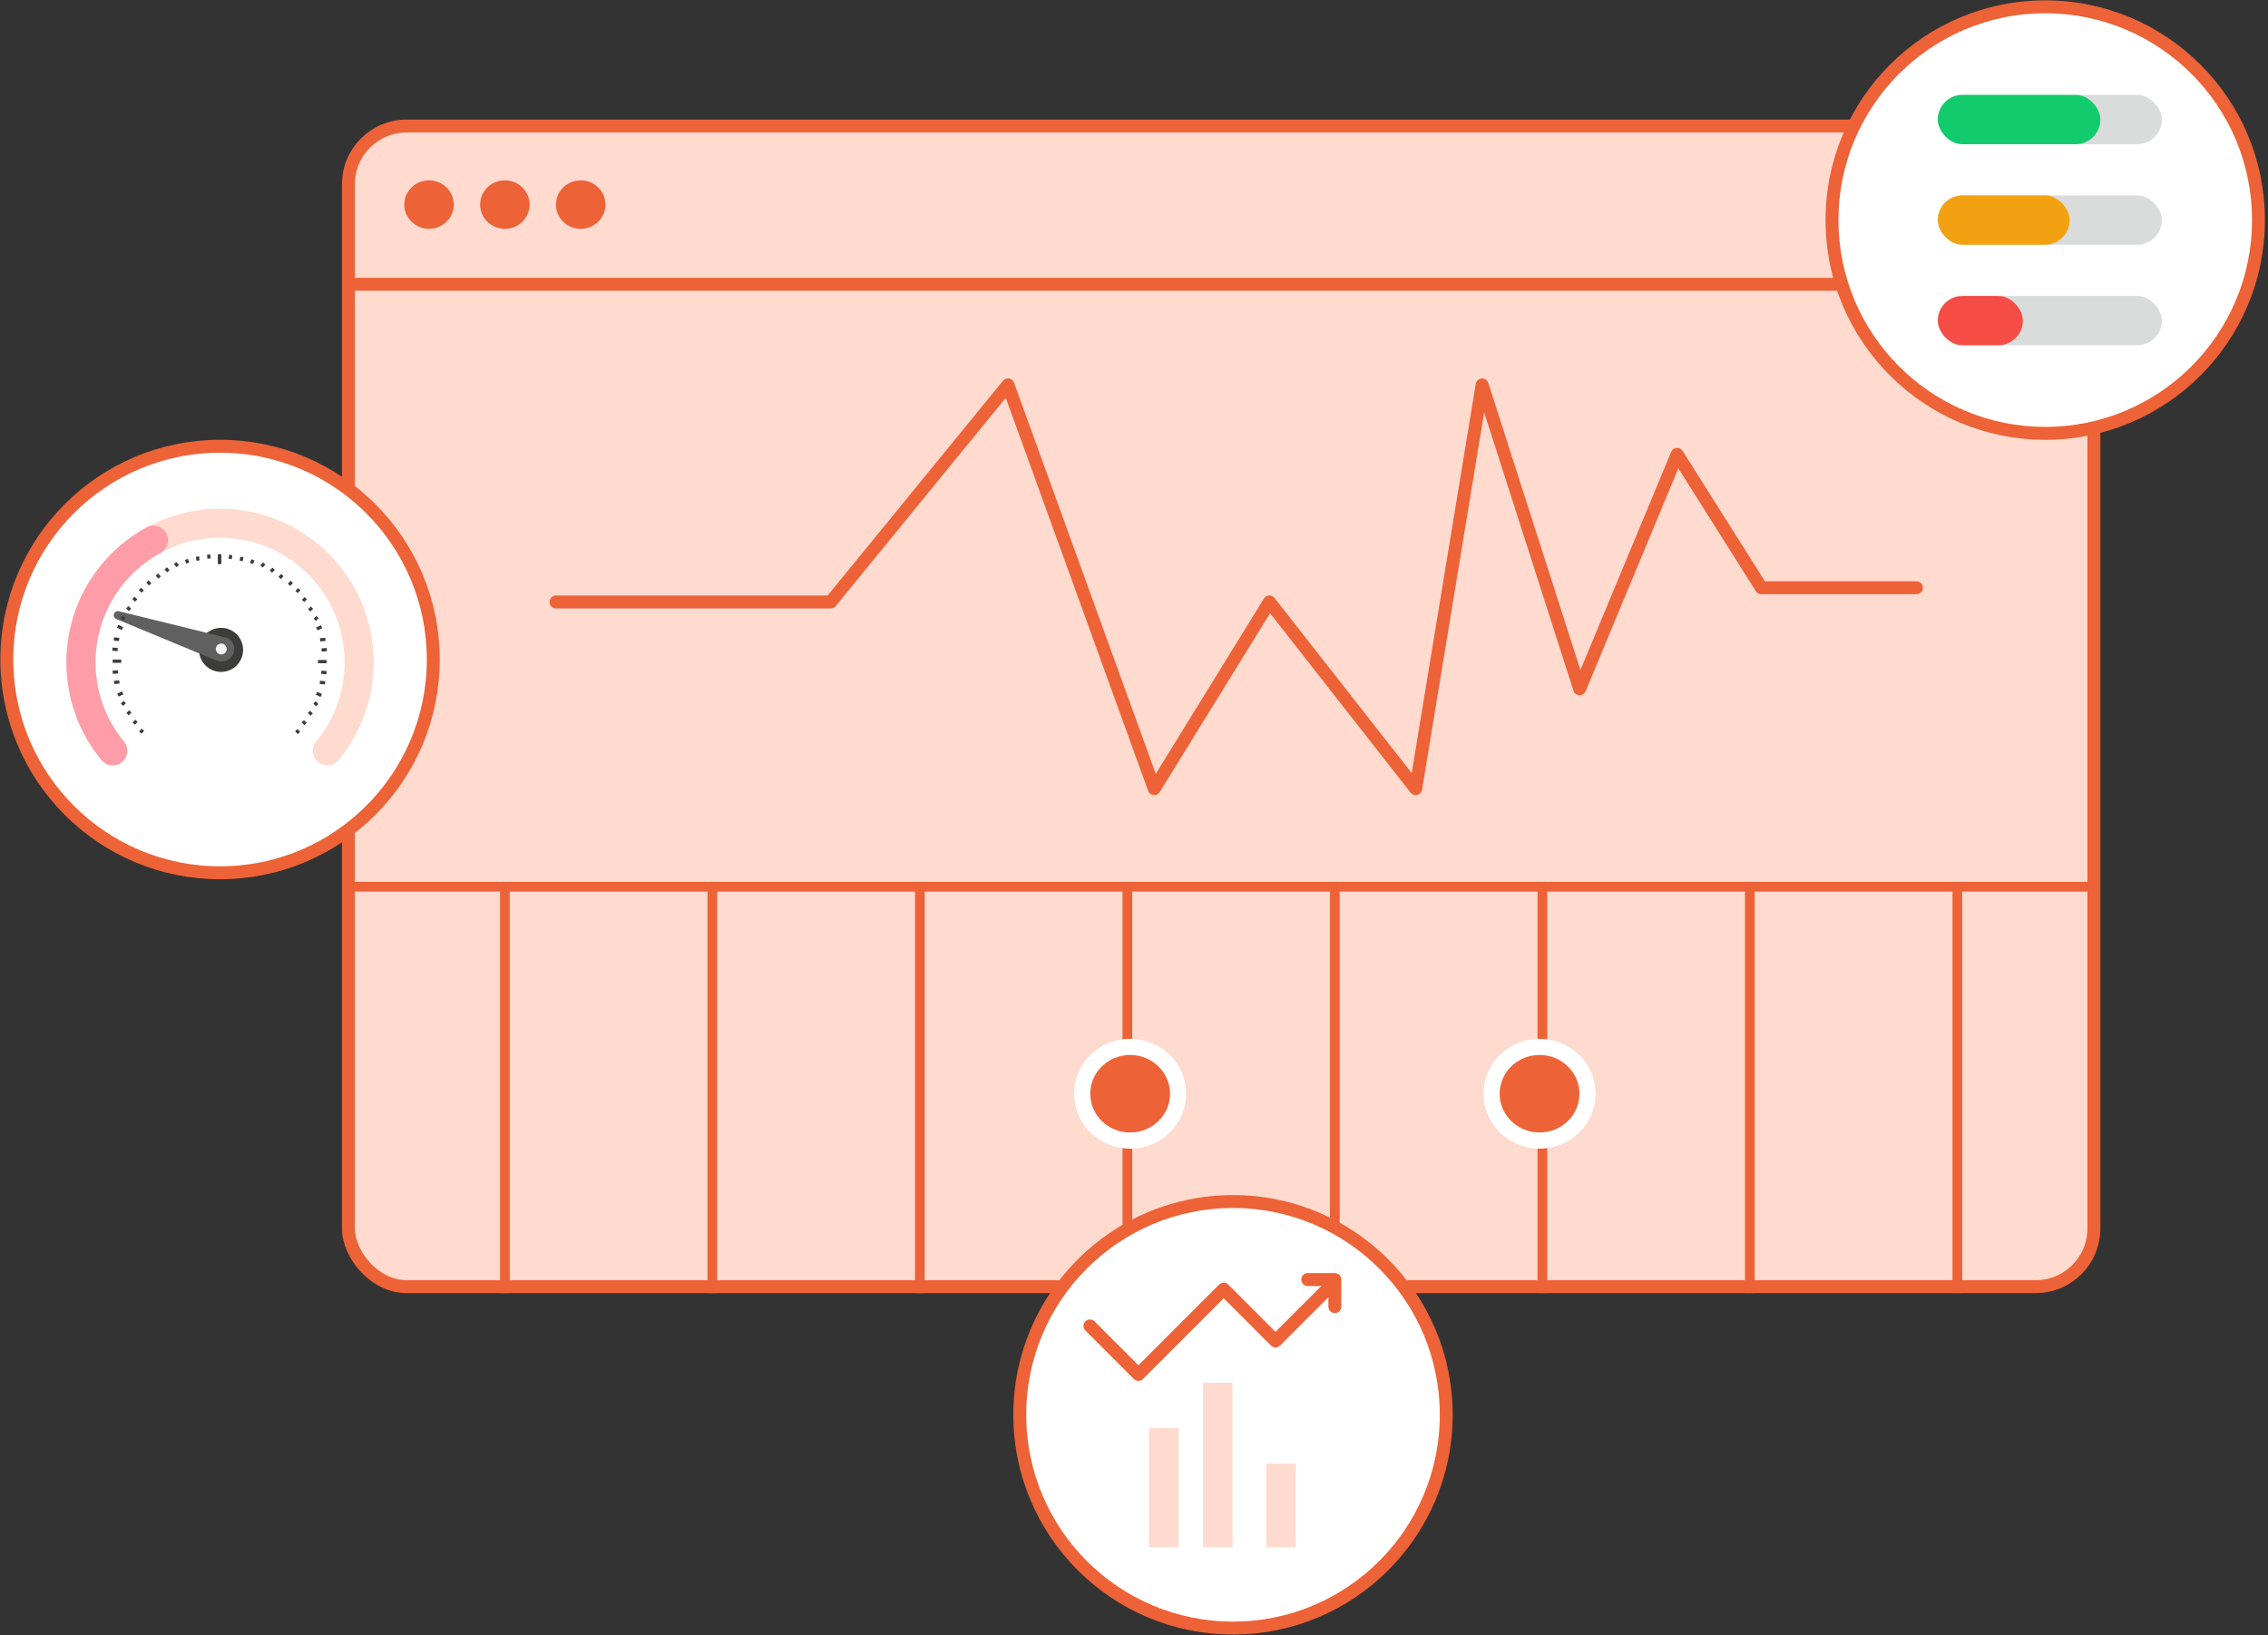 <svg width="702" height="506" viewBox="0 0 702 506" fill="none" xmlns="http://www.w3.org/2000/svg">
<rect x="0" y="0" width="702" height="506" fill="#333333" stroke="none"/>
<rect x="107.848" y="39.001" width="540.26" height="359.189" rx="18" fill="#FFDACF" stroke="#ED6237" stroke-width="4"/>
<path d="M107.072 87.973H647.932" stroke="#ED6237" stroke-width="4"/>
<ellipse cx="132.792" cy="63.318" rx="7.659" ry="7.502" fill="#ED6237"/>
<ellipse cx="156.268" cy="63.318" rx="7.659" ry="7.502" fill="#ED6237"/>
<ellipse cx="179.741" cy="63.318" rx="7.659" ry="7.502" fill="#ED6237"/>
<path d="M106.902 274.43H647.934" stroke="#ED6237" stroke-width="3"/>
<path d="M156.27 274.43L156.27 400.19" stroke="#ED6237" stroke-width="3"/>
<path d="M284.719 274.43L284.719 400.19" stroke="#ED6237" stroke-width="3"/>
<path d="M220.494 274.43L220.494 400.19" stroke="#ED6237" stroke-width="3"/>
<path d="M348.943 274.43L348.943 400.19" stroke="#ED6237" stroke-width="3"/>
<path d="M413.168 274.43L413.168 400.19" stroke="#ED6237" stroke-width="3"/>
<path d="M477.395 274.43L477.395 400.19" stroke="#ED6237" stroke-width="3"/>
<path d="M541.619 274.43L541.619 400.19" stroke="#ED6237" stroke-width="3"/>
<path d="M605.848 274.43L605.848 400.19" stroke="#ED6237" stroke-width="3"/>
<path d="M364.658 338.49C364.658 346.447 358.059 352.985 349.808 352.985C341.557 352.985 334.957 346.447 334.957 338.49C334.957 330.532 341.557 323.994 349.808 323.994C358.059 323.994 364.658 330.532 364.658 338.49Z" fill="#ED6237" stroke="white" stroke-width="5"/>
<path d="M491.379 338.49C491.379 346.447 484.779 352.985 476.528 352.985C468.278 352.985 461.678 346.447 461.678 338.49C461.678 330.532 468.278 323.994 476.528 323.994C484.779 323.994 491.379 330.532 491.379 338.49Z" fill="#ED6237" stroke="white" stroke-width="5"/>
<path d="M172.084 186.297H257.127L311.993 119.118L357.258 244.071L392.921 186.297L438.186 244.071L458.761 119.118L488.938 213.169L519.114 140.615L545.176 181.896H593.184" stroke="#ED6237" stroke-width="4" stroke-linecap="round" stroke-linejoin="round"/>
<circle cx="633.051" cy="68.112" r="66" fill="white" stroke="#ED6237" stroke-width="4"/>
<circle cx="68.111" cy="204.109" r="66" fill="white" stroke="#ED6237" stroke-width="4"/>
<circle cx="381.646" cy="437.855" r="66" fill="white" stroke="#ED6237" stroke-width="4"/>
<rect x="599.797" y="29.367" width="69.344" height="15.267" rx="7.633" fill="#DADCDC"/>
<rect x="599.797" y="29.367" width="50.31" height="15.267" rx="7.633" fill="#11CB6D"/>
<rect x="599.797" y="60.477" width="69.344" height="15.267" rx="7.633" fill="#DADCDC"/>
<rect x="599.797" y="60.477" width="40.812" height="15.267" rx="7.633" fill="#F2A210"/>
<rect x="599.797" y="91.587" width="69.344" height="15.267" rx="7.633" fill="#DADCDC"/>
<rect x="599.797" y="91.587" width="26.324" height="15.267" rx="7.633" fill="#F64D46"/>
<path d="M337.359 410.348L352.367 425.355L378.759 398.963L394.801 415.005L412.67 397.136" stroke="#ED6237" stroke-width="4" stroke-linecap="round" stroke-linejoin="round"/>
<path d="M404.779 396.008H413.167V404.366" stroke="#ED6237" stroke-width="4" stroke-linecap="round" stroke-linejoin="round"/>
<rect x="355.654" y="441.991" width="9.152" height="36.867" fill="#FFDACF"/>
<rect x="372.365" y="427.921" width="9.152" height="50.937" fill="#FFDACF"/>
<rect x="391.9" y="452.986" width="9.152" height="25.872" fill="#FFDACF"/>
<path d="M34.89 232.368C28.749 224.927 25.061 215.387 25.061 204.985C25.061 181.209 44.335 161.935 68.111 161.935C91.887 161.935 111.161 181.209 111.161 204.985C111.161 215.387 107.472 224.927 101.332 232.368" stroke="#FFDACF" stroke-width="9" stroke-linecap="round" stroke-linejoin="round"/>
<path d="M34.89 232.368C28.749 224.927 25.061 215.387 25.061 204.986C25.061 188.676 34.13 174.485 47.5 167.18" stroke="#FE9DA8" stroke-width="9" stroke-linecap="round" stroke-linejoin="round"/>
<circle cx="68.427" cy="201.125" r="6.82" fill="#3C3C3A"/>
<path d="M35.992 191.575L66.759 204.336C66.969 204.424 67.186 204.494 67.408 204.546L67.734 204.624C69.617 205.07 71.54 204.058 72.238 202.253C72.959 200.391 72.17 198.225 70.323 197.465C70.118 197.381 69.962 197.324 69.878 197.307C69.475 197.227 48.288 192.001 36.785 189.161C36.179 189.011 35.555 189.322 35.309 189.896C35.029 190.548 35.337 191.303 35.992 191.575Z" fill="#5F605F"/>
<circle cx="68.49" cy="200.855" r="1.686" fill="#F5F5F5"/>
<path d="M44.256 225.864L43.414 226.706" stroke="#3C3C3A"/>
<path d="M42.236 223.097L41.395 223.939" stroke="#3C3C3A"/>
<path d="M40.328 220.181L39.486 221.023" stroke="#3C3C3A"/>
<path d="M38.605 217.265L37.764 218.107" stroke="#3C3C3A"/>
<path d="M37.984 214.426L36.508 215.114" stroke="#3C3C3A"/>
<path d="M36.954 211.05L35.331 211.196" stroke="#3C3C3A"/>
<path d="M36.506 207.911L34.884 208.057" stroke="#3C3C3A"/>
<path d="M44.172 183.084L43.33 182.242" stroke="#3C3C3A"/>
<path d="M42.152 185.851L41.31 185.009" stroke="#3C3C3A"/>
<path d="M40.244 188.766L39.402 187.925" stroke="#3C3C3A"/>
<path d="M38.522 191.682L37.68 190.84" stroke="#3C3C3A"/>
<path d="M37.901 194.522L36.424 193.834" stroke="#3C3C3A"/>
<path d="M36.87 197.898L35.247 197.751" stroke="#3C3C3A"/>
<path d="M36.422 201.036L34.8 200.89" stroke="#3C3C3A"/>
<path d="M37.53 204.628L34.883 204.63" stroke="#3C3C3A"/>
<path d="M45.654 179.966L46.496 180.871" stroke="#3C3C3A"/>
<path d="M48.562 177.833L49.404 178.738" stroke="#3C3C3A"/>
<path d="M51.279 175.893L52.121 176.798" stroke="#3C3C3A"/>
<path d="M54.188 174.276L55.029 175.182" stroke="#3C3C3A"/>
<path d="M57.678 173.127L58.133 174.276" stroke="#3C3C3A"/>
<path d="M61.127 172.246L61.286 173.472" stroke="#3C3C3A"/>
<path d="M64.555 171.633L64.714 172.859" stroke="#3C3C3A"/>
<path d="M67.978 171.509L67.978 174.471" stroke="#3C3C3A"/>
<path d="M91.705 225.988L92.547 226.83" stroke="#3C3C3A"/>
<path d="M93.725 223.221L94.566 224.063" stroke="#3C3C3A"/>
<path d="M95.633 220.305L96.475 221.147" stroke="#3C3C3A"/>
<path d="M97.356 217.39L98.197 218.231" stroke="#3C3C3A"/>
<path d="M97.976 214.55L99.453 215.238" stroke="#3C3C3A"/>
<path d="M99.007 211.174L100.63 211.32" stroke="#3C3C3A"/>
<path d="M99.454 208.035L101.077 208.182" stroke="#3C3C3A"/>
<path d="M91.789 183.208L92.631 182.366" stroke="#3C3C3A"/>
<path d="M93.809 185.975L94.65 185.133" stroke="#3C3C3A"/>
<path d="M95.717 188.891L96.559 188.049" stroke="#3C3C3A"/>
<path d="M97.439 191.807L98.281 190.965" stroke="#3C3C3A"/>
<path d="M98.058 194.646L99.535 193.958" stroke="#3C3C3A"/>
<path d="M99.091 198.022L100.714 197.876" stroke="#3C3C3A"/>
<path d="M99.538 201.161L101.161 201.014" stroke="#3C3C3A"/>
<path d="M98.431 204.752L101.078 204.754" stroke="#3C3C3A"/>
<path d="M90.307 180.09L89.465 180.995" stroke="#3C3C3A"/>
<path d="M87.398 177.957L86.557 178.862" stroke="#3C3C3A"/>
<path d="M84.682 176.017L83.84 176.922" stroke="#3C3C3A"/>
<path d="M81.775 174.4L80.934 175.306" stroke="#3C3C3A"/>
<path d="M78.283 173.252L77.828 174.401" stroke="#3C3C3A"/>
<path d="M74.834 172.37L74.675 173.596" stroke="#3C3C3A"/>
<path d="M71.408 171.757L71.249 172.983" stroke="#3C3C3A"/>
<path d="M67.981 171.634L67.981 174.595" stroke="#3C3C3A"/>
</svg>